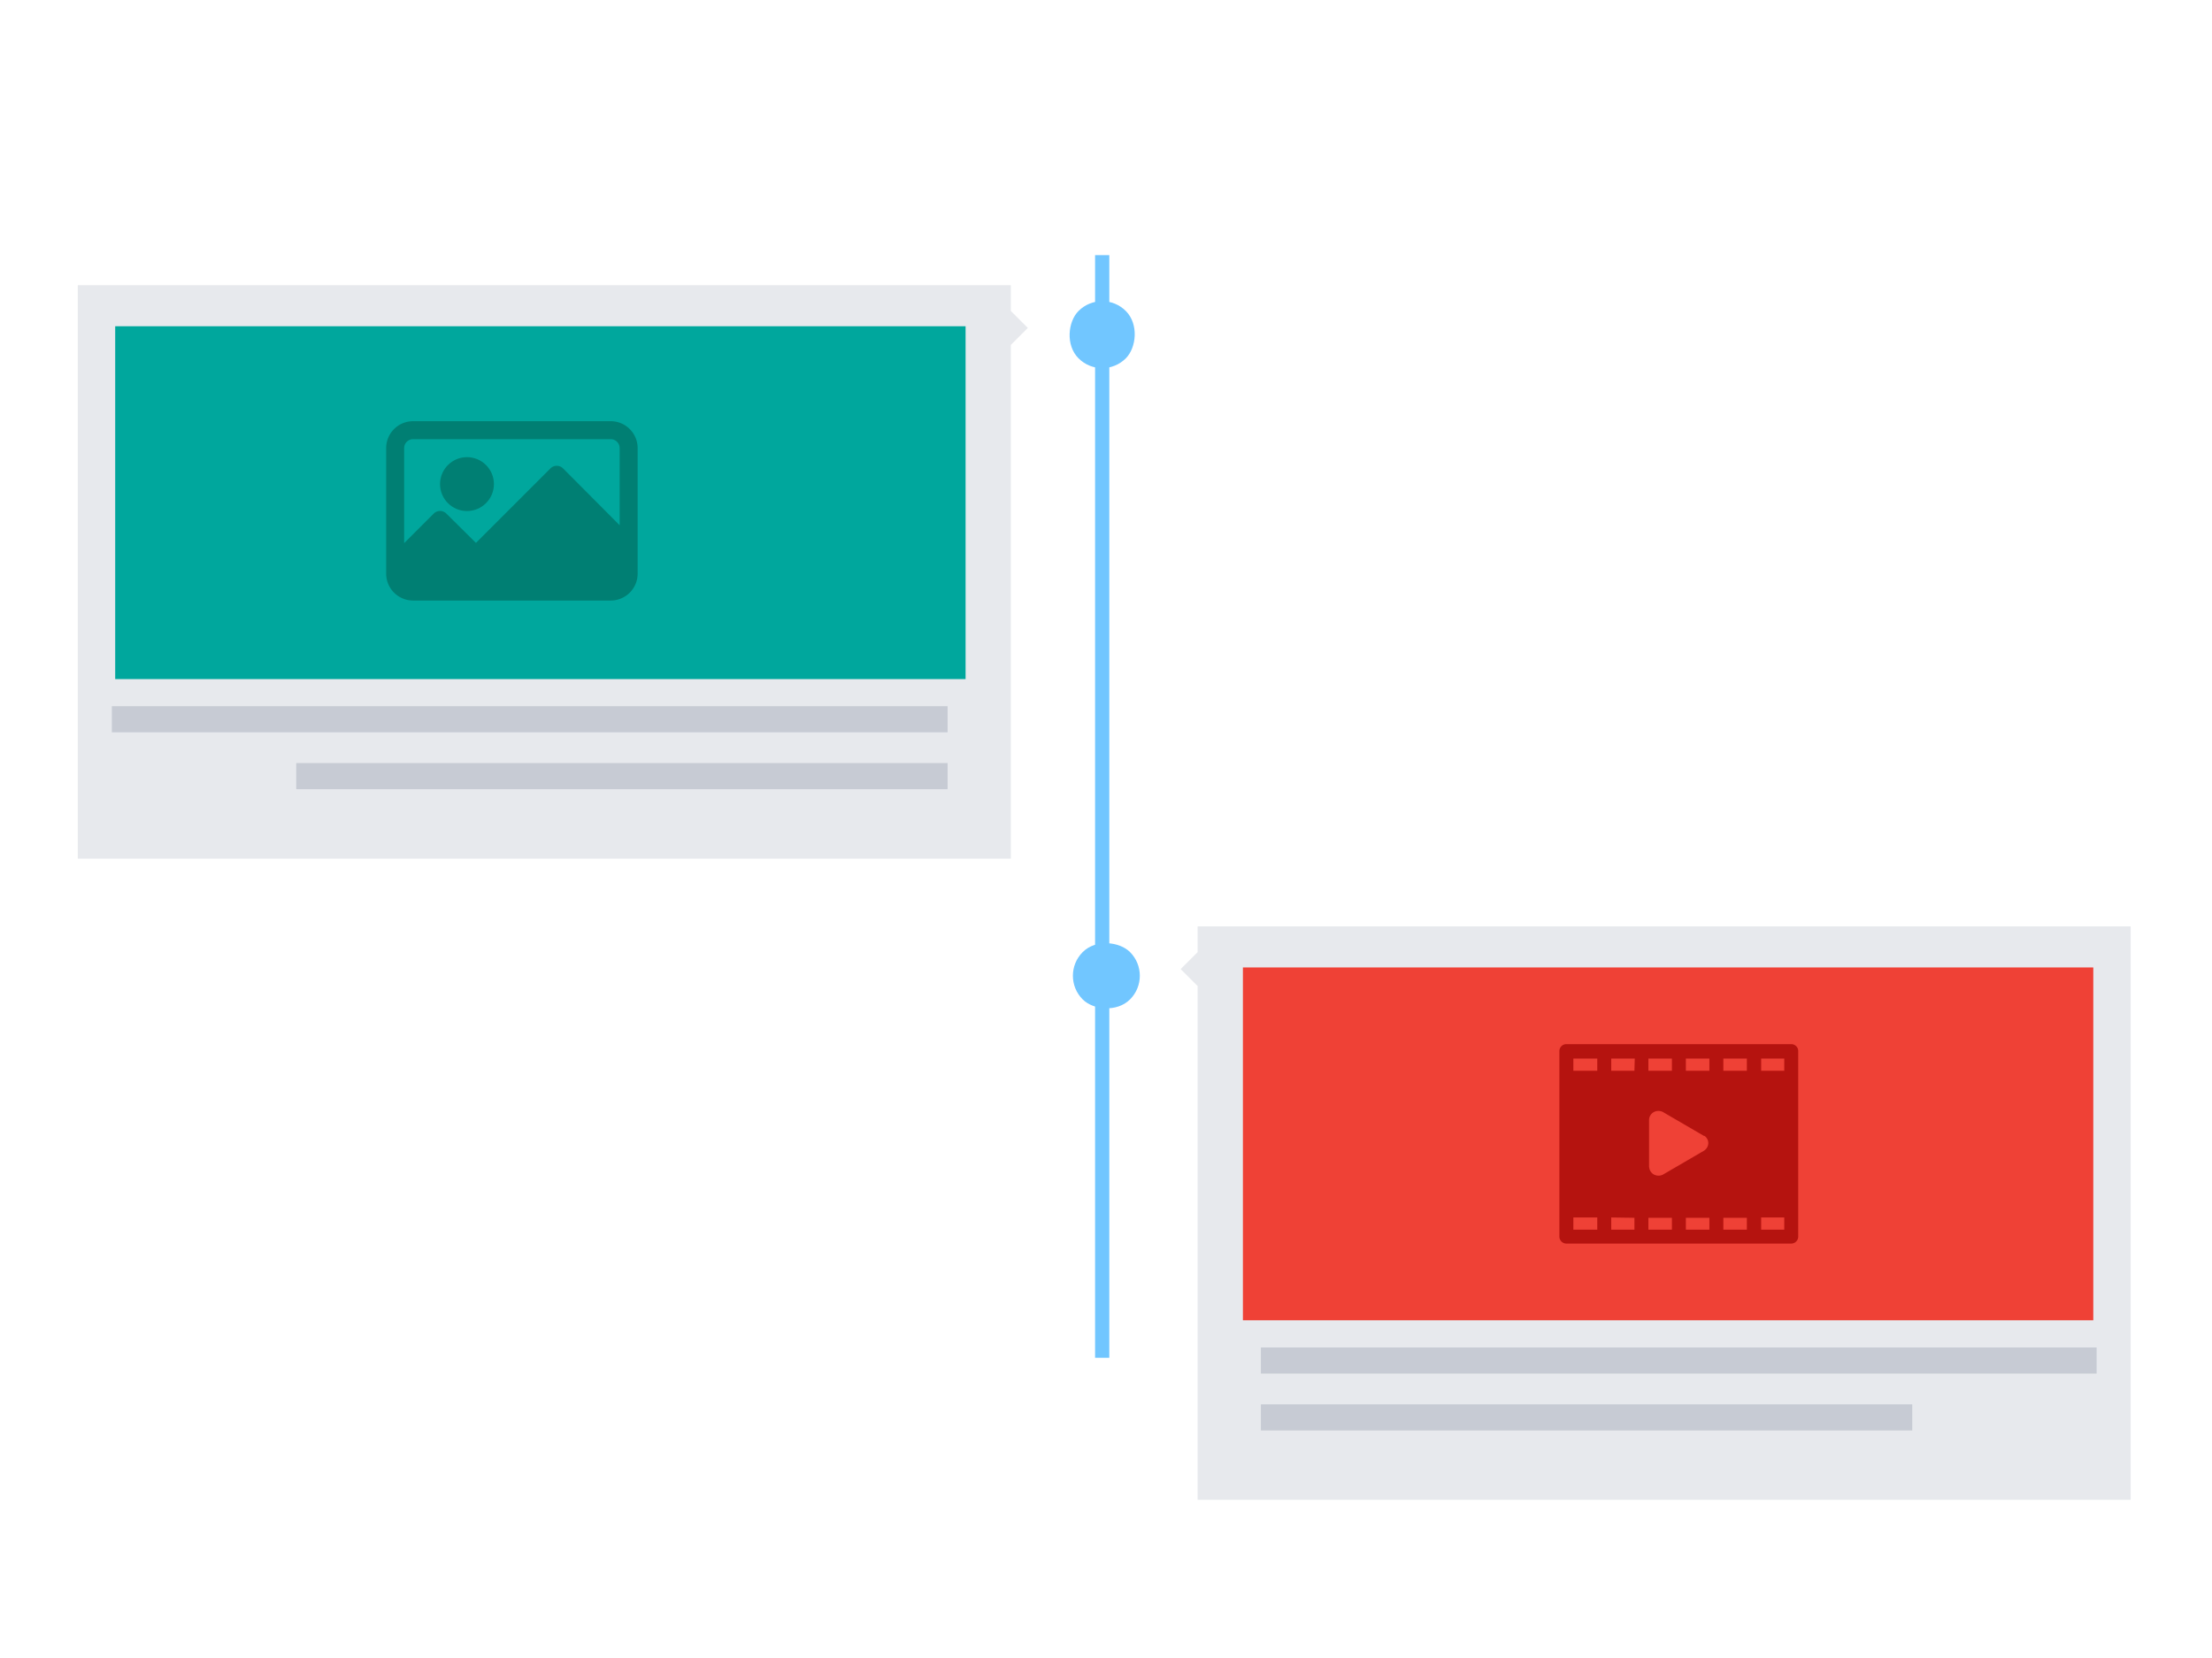 <?xml version="1.0" encoding="UTF-8"?>
<svg xmlns="http://www.w3.org/2000/svg" width="264.41" height="198.24" viewBox="0 0 264.41 198.24">
  <g id="Layer_2" data-name="Layer 2">
    <g id="Layer_1-2" data-name="Layer 1">
      <g id="Style8">
        <rect width="264.41" height="198.24" style="fill:none"></rect>
        <rect x="130.9" y="30.5" width="1.7" height="131.81" style="fill:#71c6ff"></rect>
        <polygon points="122.86 39.2 120.83 37.17 120.83 34.09 9.3 34.09 9.3 102.64 120.83 102.64 120.83 41.23 122.86 39.2" style="fill:#112247;opacity:0.1"></polygon>
        <rect x="127.75" y="36" width="8" height="8" rx="4" transform="translate(66.87 -81.44) rotate(45)" style="fill:#71c6ff"></rect>
        <rect x="13.36" y="84.43" width="99.9" height="3.12" transform="translate(126.63 171.97) rotate(-180)" style="fill:#112247;opacity:0.15"></rect>
        <rect x="35.4" y="91.23" width="77.86" height="3.12" transform="translate(148.67 185.57) rotate(-180)" style="fill:#112247;opacity:0.15"></rect>
        <rect x="13.77" y="39" width="101.65" height="42.18" style="fill:#00a79d"></rect>
        <polygon points="141.13 115.85 143.16 113.82 143.16 110.74 254.69 110.74 254.69 179.29 143.16 179.29 143.16 117.88 141.13 115.85" style="fill:#112247;opacity:0.1"></polygon>
        <rect x="128.24" y="112.65" width="8" height="8" rx="4" transform="translate(308.24 105.62) rotate(135)" style="fill:#71c6ff"></rect>
        <rect x="150.72" y="161.08" width="99.9" height="3.12" style="fill:#112247;opacity:0.15"></rect>
        <rect x="150.72" y="167.88" width="77.86" height="3.12" style="fill:#112247;opacity:0.15"></rect>
        <rect x="148.57" y="115.65" width="101.65" height="42.18" transform="translate(398.79 273.48) rotate(-180)" style="fill:#ef4136"></rect>
        <path d="M214.12,124.82H187.23a.83.83,0,0,0-.83.83v22.17a.84.84,0,0,0,.83.84h26.89a.84.84,0,0,0,.83-.84V125.65A.83.83,0,0,0,214.12,124.82Zm-17,14.73v-5.62a1.09,1.09,0,0,1,.59-1,1.18,1.18,0,0,1,1.18.07l4.79,2.79.07,0a1.06,1.06,0,0,1,.45.86,1.08,1.08,0,0,1-.45.86l-.07.05-4.79,2.79a1.12,1.12,0,0,1-.64.19,1.16,1.16,0,0,1-.54-.13A1.08,1.08,0,0,1,197.14,139.55ZM206,128v-1.46h2.81V128Zm-1.67,0h-2.81v-1.46h2.81Zm-4.48,0h-2.81v-1.46h2.81Zm-4.48,0H192.6v-1.46h2.81Zm0,17.58V147H192.6v-1.46Zm1.67,0h2.81V147h-2.81Zm4.48,0h2.81V147h-2.81Zm4.48,0h2.81V147H206ZM213.28,128h-2.76v-1.46h2.76Zm-22.35-1.46V128h-2.86v-1.46Zm-2.86,19h2.86V147h-2.86ZM210.52,147v-1.46h2.76V147Z" style="fill:#b5130f"></path>
        <path d="M73,50.35H49.38a3.22,3.22,0,0,0-3.22,3.22v15a3.22,3.22,0,0,0,3.22,3.22H73a3.22,3.22,0,0,0,3.22-3.22v-15A3.22,3.22,0,0,0,73,50.35Zm1.07,12.44L67.31,56a1.07,1.07,0,0,0-1.52,0l-8.9,8.9L53.36,61.4a1.07,1.07,0,0,0-1.52,0l-3.53,3.53V53.57a1.07,1.07,0,0,1,1.07-1.07H73a1.07,1.07,0,0,1,1.07,1.07v9.22Z" style="fill:#007f73"></path>
        <circle cx="55.82" cy="57.87" r="3.22" style="fill:#007f73"></circle>
      </g>
    </g>
  </g>
</svg>

